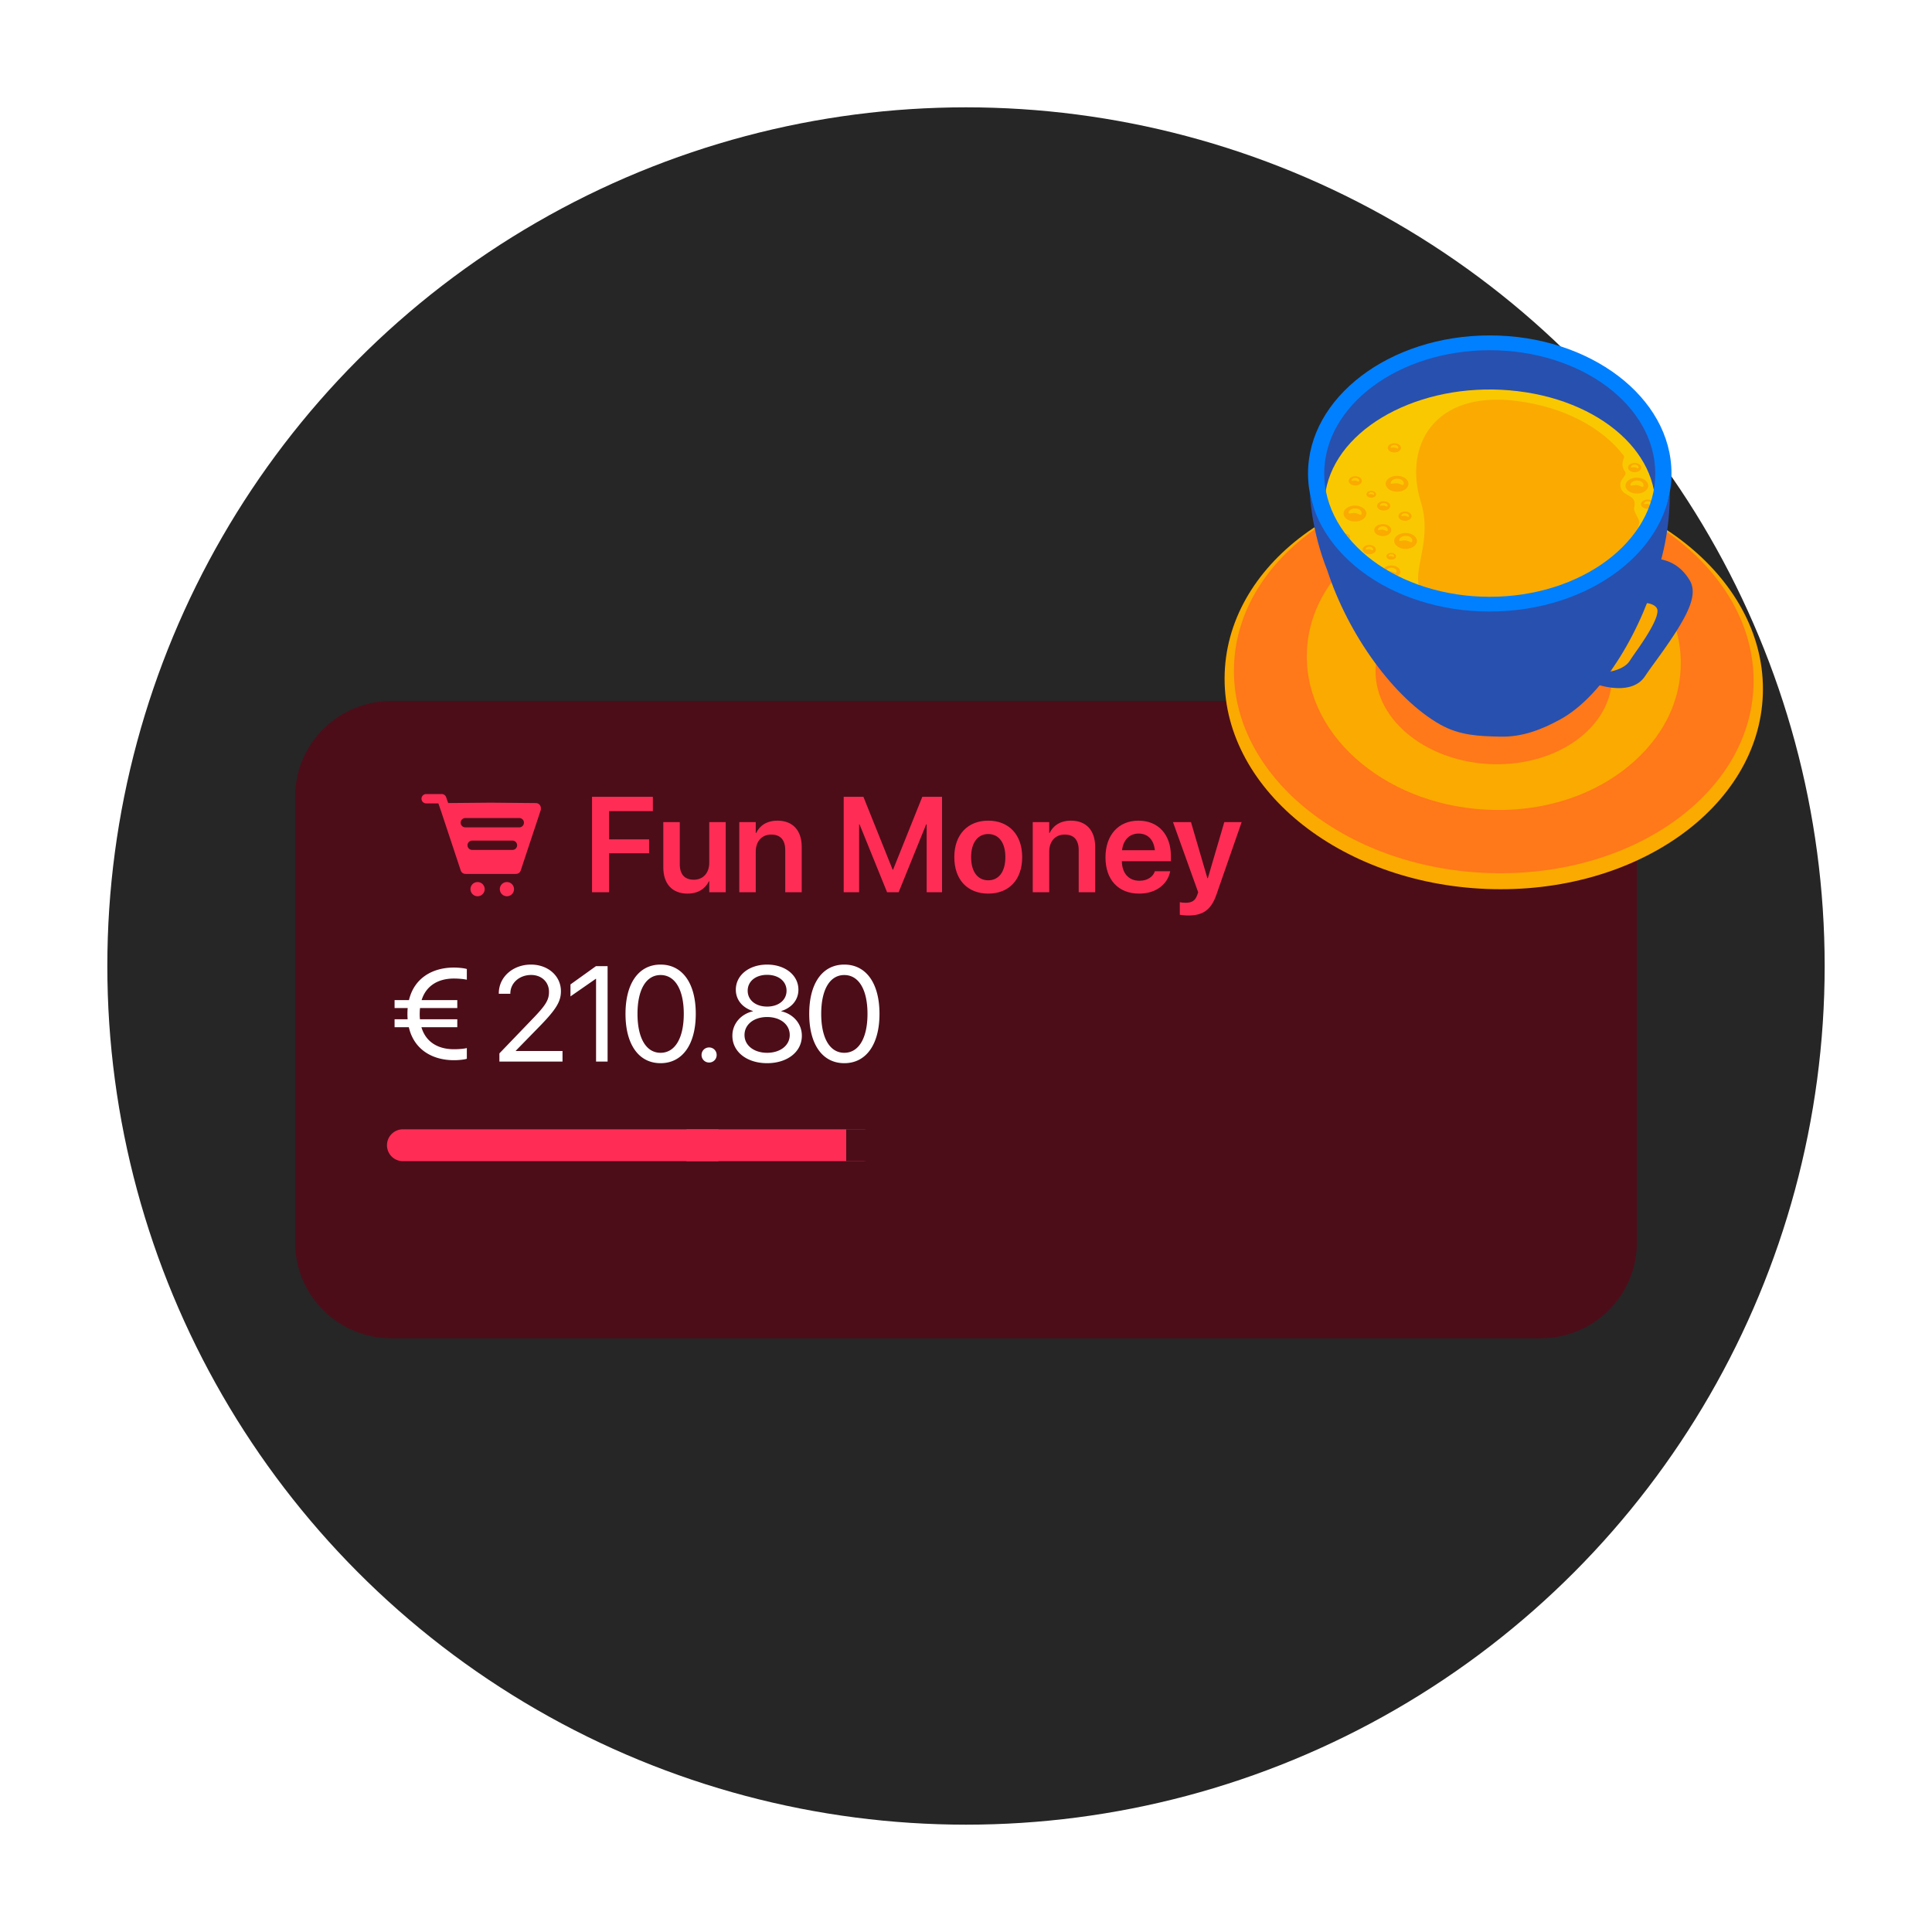 <svg xmlns="http://www.w3.org/2000/svg" width="576" height="576" fill="none"><g clip-path="url(#a)"><circle cx="288" cy="288" r="256" fill="#262626"/><g filter="url(#b)"><path fill="#4C0D19" d="M459.343 193H116.657C100.83 193 88 205.76 88 221.5v133c0 15.74 12.83 28.5 28.657 28.5h342.686C475.17 383 488 370.24 488 354.5v-133c0-15.74-12.83-28.5-28.657-28.5z"/></g><path fill="#FF2D55" fill-rule="evenodd" d="m131.506 241.854-.807-2.336h-3.643a1.392 1.392 0 0 1-1.393-1.39c0-.767.624-1.389 1.393-1.389h4.507a1.393 1.393 0 0 1 1.445.931l.604 1.75 12.692-.115 13.459.122a1.48 1.48 0 0 1 1.476 1.619c.019.198-.002.402-.069.603l-5.929 17.881a1.483 1.483 0 0 1-1.451 1.014l-.057.001h-14.858l-.057-.001a1.483 1.483 0 0 1-1.451-1.014l-5.861-17.676zm7.224 4.812h16.051a1.39 1.39 0 1 0 0-2.779H138.73c-.769 0-1.393.622-1.393 1.39 0 .767.624 1.389 1.393 1.389zm2.036 6.725h11.979a1.39 1.39 0 1 0 0-2.779h-11.979c-.769 0-1.393.622-1.393 1.389 0 .768.624 1.39 1.393 1.39zm10.362 13.807a2.114 2.114 0 0 1-2.117-2.112c0-1.166.948-2.112 2.117-2.112 1.17 0 2.117.946 2.117 2.112a2.114 2.114 0 0 1-2.117 2.112zm-8.745 0a2.114 2.114 0 0 1-2.117-2.112c0-1.166.948-2.112 2.117-2.112 1.17 0 2.118.946 2.118 2.112a2.114 2.114 0 0 1-2.118 2.112z" clip-rule="evenodd"/><path fill="#FF2D55" d="M176.504 266v-28.448h18.137v4.278H181.59v8.418h11.927v4.14H181.59V266h-5.086zm28.467.414c-4.593 0-7.215-2.957-7.215-7.807v-13.504h4.909v12.538c0 2.957 1.38 4.633 4.179 4.633 2.819 0 4.613-2.031 4.613-5.067v-12.104h4.909V266h-4.909v-3.273h-.098c-1.085 2.228-3.233 3.687-6.388 3.687zm15.437-.414v-20.897h4.908v3.272h.099c1.084-2.247 3.213-3.706 6.387-3.706 4.594 0 7.216 2.957 7.216 7.807V266h-4.909v-12.538c0-2.977-1.38-4.653-4.179-4.653-2.82 0-4.614 2.05-4.614 5.067V266h-4.908zm31.129 0v-28.448h5.874l8.714 21.725h.138l8.714-21.725h5.875V266h-4.574v-20.227h-.158L267.919 266h-3.45l-8.201-20.227h-.138V266h-4.593zm43.095.414c-6.151 0-10.113-4.101-10.113-10.863v-.039c0-6.703 4.021-10.843 10.093-10.843 6.092 0 10.134 4.101 10.134 10.843v.039c0 6.782-3.983 10.863-10.114 10.863zm.02-3.963c3.095 0 5.086-2.523 5.086-6.9v-.039c0-4.357-2.011-6.861-5.126-6.861-3.055 0-5.086 2.524-5.086 6.861v.039c0 4.397 1.991 6.9 5.126 6.9zM307.9 266v-20.897h4.909v3.272h.098c1.085-2.247 3.214-3.706 6.388-3.706 4.593 0 7.215 2.957 7.215 7.807V266h-4.909v-12.538c0-2.977-1.38-4.653-4.179-4.653-2.819 0-4.613 2.05-4.613 5.067V266H307.9zm31.74.414c-6.269 0-10.054-4.16-10.054-10.803v-.02c0-6.585 3.844-10.922 9.817-10.922 5.974 0 9.68 4.199 9.68 10.508v1.577h-14.628c.079 3.667 2.09 5.835 5.284 5.835 2.444 0 4.041-1.301 4.514-2.7l.04-.138h4.593l-.059.216c-.651 3.214-3.726 6.447-9.187 6.447zm-.177-17.901c-2.603 0-4.554 1.755-4.949 4.968h9.798c-.355-3.312-2.247-4.968-4.849-4.968zm14.805 24.426c-.946 0-1.932-.118-2.523-.216v-3.746c.374.079.946.177 1.636.177 1.873 0 2.918-.532 3.549-2.287l.295-.847-7.511-20.917h5.362l4.89 16.718h.138l4.908-16.718h5.166l-7.512 21.607c-1.596 4.593-4.041 6.229-8.398 6.229z"/><path fill="#fff" d="M117.639 306.249v-2.366h3.893a21.066 21.066 0 0 1-.059-1.597v-.04c0-.591.02-1.163.079-1.715h-3.913v-2.365h4.288c1.582-6.644 7.096-9.7 13.4-9.7 1.344 0 3.103.178 3.854.434v3.194c-.79-.198-2.51-.355-3.854-.355-4.585 0-8.261 2.05-9.625 6.427h10.633v2.365h-11.107a17.239 17.239 0 0 0-.099 1.775v.039c0 .532.02 1.045.079 1.538h11.127v2.366h-10.692c1.324 4.494 5.04 6.565 9.684 6.565 1.344 0 3.064-.119 3.854-.356v3.194c-.751.276-2.51.434-3.854.434-6.364 0-11.897-3.115-13.439-9.837h-4.249zM148.89 316.5v-2.445l10.04-10.448c3.854-4.002 4.744-5.54 4.744-7.906v-.039c-.02-2.898-2.214-4.988-5.317-4.988-3.557 0-6.206 2.445-6.206 5.501v.098h-3.439v-.118c0-4.929 4.269-8.576 9.586-8.576 5.158 0 8.933 3.45 8.933 7.906v.039c0 3.115-1.443 5.461-6.68 10.803l-6.779 6.94v.079h13.933v3.154H148.89zm28.818 0v-24.682h-.079l-7.549 5.244v-3.569l7.589-5.441h3.478V316.5h-3.439zm19.233.473c-6.562 0-10.455-5.658-10.455-14.687v-.04c0-9.029 3.893-14.667 10.455-14.667s10.495 5.638 10.495 14.667v.04c0 9.029-3.933 14.687-10.495 14.687zm0-3.095c4.348 0 6.917-4.455 6.917-11.592v-.04c0-7.136-2.569-11.552-6.917-11.552s-6.878 4.416-6.878 11.552v.04c0 7.137 2.53 11.592 6.878 11.592zm14.47 2.898a2.225 2.225 0 0 1-2.254-2.247c0-1.262.989-2.248 2.254-2.248 1.265 0 2.253.986 2.253 2.248a2.224 2.224 0 0 1-2.253 2.247zm17.295.197c-6.048 0-10.356-3.391-10.356-8.162v-.039c0-3.509 2.471-6.427 6.127-7.275v-.078c-3.123-.966-5.099-3.332-5.099-6.329v-.039c0-4.298 3.933-7.472 9.328-7.472 5.396 0 9.329 3.174 9.329 7.472v.039c0 2.997-1.977 5.363-5.099 6.329v.078c3.656.848 6.126 3.766 6.126 7.275v.039c0 4.771-4.308 8.162-10.356 8.162zm0-16.875c3.439 0 5.791-1.952 5.791-4.712v-.039c0-2.76-2.352-4.712-5.791-4.712-3.439 0-5.79 1.952-5.79 4.712v.039c0 2.76 2.351 4.712 5.79 4.712zm0 13.78c3.933 0 6.74-2.208 6.74-5.283v-.04c0-3.115-2.787-5.342-6.74-5.342-3.953 0-6.739 2.227-6.739 5.342v.04c0 3.075 2.806 5.283 6.739 5.283zm23.008 3.095c-6.562 0-10.455-5.658-10.455-14.687v-.04c0-9.029 3.893-14.667 10.455-14.667 6.561 0 10.494 5.638 10.494 14.667v.04c0 9.029-3.933 14.687-10.494 14.687zm0-3.095c4.348 0 6.917-4.455 6.917-11.592v-.04c0-7.136-2.569-11.552-6.917-11.552s-6.878 4.416-6.878 11.552v.04c0 7.137 2.53 11.592 6.878 11.592z"/><path fill="#FF2D55" d="M120.133 336.688a4.755 4.755 0 0 0-4.761 4.75 4.755 4.755 0 0 0 4.761 4.75v-9.5zm89.296 9.5h4.762v-9.5h-4.762v9.5zm-89.296 0h89.296v-9.5h-89.296v9.5z"/><path fill="#FF2D55" d="M209.428 336.688h-4.761v9.5h4.761v-9.5zm47.619 9.5a4.756 4.756 0 0 0 4.762-4.75 4.756 4.756 0 0 0-4.762-4.75v9.5zm-47.619 0h47.619v-9.5h-47.619v9.5z"/><path fill="#4C0D19" d="M257.048 336.688h-4.762v9.5h4.762v-9.5zm191.685 9.5a4.756 4.756 0 0 0 4.762-4.75 4.755 4.755 0 0 0-4.762-4.75v9.5zm-191.685 0h191.685v-9.5H257.048v9.5z"/><g filter="url(#c)"><path fill="#FAAA00" d="M525.57 191.049c1.173-33.772-33.793-62.566-78.1-64.314-44.306-1.749-81.174 24.211-82.347 57.982-1.172 33.772 33.794 62.566 78.1 64.314 44.307 1.749 81.175-24.211 82.347-57.982z"/><path fill="#FF7819" d="M522.78 188.517c1.117-32.461-32.648-60.131-75.415-61.802-42.767-1.672-78.342 23.287-79.459 55.748-1.116 32.46 32.648 60.13 75.416 61.801 42.767 1.672 78.342-23.287 79.458-55.747z"/><path fill="#FAAA00" d="M504.854 183.168c.984-26.934-24.857-49.874-57.717-51.238-32.86-1.364-60.296 19.364-61.28 46.298-.984 26.934 24.857 49.874 57.717 51.238 32.86 1.364 60.296-19.364 61.28-46.298z"/><path fill="#FF7819" d="M446.611 233.526h-1.323c-34.87-.582-63.254-24.739-63.254-53.848 0-11.971 4.645-23.16 13.445-32.388 12.092-12.692 30.325-19.804 49.924-19.436 34.869.598 63.239 24.755 63.239 53.848 0 11.971-4.644 23.161-13.444 32.388-11.82 12.401-29.478 19.452-48.602 19.452l.015-.016zm-2.531-97.656c-17.154 0-32.885 6.208-43.295 17.137-7.319 7.68-11.187 16.892-11.187 26.656 0 24.74 25.034 45.28 55.819 45.801 17.672.368 33.849-5.948 44.503-17.122 7.319-7.679 11.187-16.891 11.187-26.656 0-24.739-25.034-45.279-55.819-45.8h-1.208v-.016z"/><path fill="#FF7819" d="M410.102 184.185c0 14.869 15.788 27.238 35.257 27.652 19.469.399 35.258-11.327 35.258-26.196 0-14.868-15.789-27.238-35.258-27.652-19.469-.398-35.257 11.328-35.257 26.196z"/><path fill="#2850AF" d="m475.439 187.818-.575-3.464c2.272.674 8.93-.123 10.957-3.25a91.49 91.49 0 0 1 1.812-2.652c2.286-3.234 7.678-10.99 6.298-13.182-1.438-2.146-6.341-1.839-12.682-.904l6.743-13.504c6.874-1.227 12.194.368 15.688 6.008 2.991 4.829-.906 11.818-11.36 26.028a158.407 158.407 0 0 0-1.869 2.682c-3.968 6.055-13.904 2.667-14.997 2.253l-.015-.015z"/><path fill="#2850AF" d="M468.453 89.38c26.731 11.159 35.919 38.888 23.165 61.114-12.755 22.226-42.62 30.518-69.351 19.359-26.73-11.159-38.061-38.213-25.307-60.439 12.74-22.21 44.748-31.177 71.493-20.034z"/><path fill="#FAC800" d="M452.549 100.631c26.846 3.25 44.849 21.107 40.233 39.884-4.63 18.777-30.139 31.377-56.97 28.127-26.846-3.249-44.848-21.107-40.233-39.884 4.63-18.777 30.139-31.377 56.97-28.127z"/><path fill="#FAAA00" d="M451.845 103.497c14.38 1.748 25.998 8.063 32.31 16.447.417.552-1.423 2.192.331 4.706.877 1.257-2.142 2.116-1.251 4.921.834 2.651 4.975 1.701 3.954 5.886-.273 1.134 1.798 3.418 1.51 4.583-4.227 17.198-27.593 28.725-52.182 25.751-24.588-2.974-7.549-15.006-12.883-32.066-5.191-16.57 3.638-33.201 28.226-30.228h-.015zm-39.159 36.788c1.38.169 2.315 1.088 2.071 2.054-.245.966-1.553 1.625-2.934 1.456-1.38-.168-2.315-1.088-2.07-2.054.244-.965 1.553-1.624 2.933-1.456z"/><path fill="#FAC800" d="M412.531 140.913c.805.092 1.337.629 1.208 1.196-.144.567-.647-.077-1.452-.169-.806-.092-1.596.384-1.453-.168.144-.567.906-.935 1.697-.843v-.016z"/><path fill="#FAAA00" d="M404.393 126.015c1.064.122 1.783.843 1.611 1.594-.187.751-1.208 1.257-2.272 1.119-1.064-.123-1.783-.843-1.611-1.595.187-.751 1.208-1.256 2.272-1.118z"/><path fill="#FAC800" d="M404.279 126.49c.618.076 1.035.49.934.919-.1.429-.503-.061-1.121-.138-.619-.076-1.223.292-1.122-.138.101-.429.69-.72 1.309-.643z"/><path fill="#FAAA00" d="M419.218 136.53c1.064.123 1.783.843 1.61 1.594-.187.751-1.208 1.257-2.272 1.119-1.064-.123-1.783-.843-1.596-1.594.187-.751 1.194-1.257 2.272-1.119h-.014z"/><path fill="#FAC800" d="M419.102 137.02c.618.077 1.035.491.934.92-.1.429-.503-.061-1.121-.138-.618-.076-1.222.291-1.122-.138.101-.429.69-.72 1.309-.644z"/><path fill="#FAAA00" d="M491.546 132.958c1.065.123 1.783.843 1.611 1.595-.187.751-1.208 1.256-2.272 1.119-1.064-.123-1.783-.844-1.61-1.595.187-.751 1.207-1.257 2.271-1.119z"/><path fill="#FAC800" d="M491.43 133.449c.618.077 1.035.49.935.92-.101.429-.504-.062-1.122-.138-.618-.077-1.222.291-1.122-.138.101-.429.691-.721 1.309-.644z"/><path fill="#FAAA00" d="M416.039 116.159c1.064.122 1.783.843 1.61 1.594-.187.751-1.208 1.257-2.272 1.119-1.064-.123-1.783-.843-1.61-1.594.187-.752 1.208-1.257 2.272-1.119z"/><path fill="#FAC800" d="M415.925 116.649c.618.077 1.035.491.92.92-.101.429-.503-.061-1.122-.138-.618-.077-1.222.291-1.121-.138.101-.429.69-.72 1.308-.644h.015z"/><path fill="#FAAA00" d="M412.862 133.465c1.064.122 1.783.843 1.596 1.594-.187.751-1.208 1.257-2.272 1.119-1.064-.123-1.783-.843-1.611-1.594.187-.751 1.208-1.257 2.272-1.119h.015z"/><path fill="#FAC800" d="M412.746 133.955c.619.076 1.036.49.935.919-.101.43-.503-.061-1.122-.138-.618-.076-1.222.292-1.121-.138.1-.429.69-.72 1.308-.643z"/><path fill="#FAAA00" d="M419.633 142.937c1.855.23 3.092 1.456 2.775 2.744-.316 1.287-2.07 2.161-3.925 1.931-1.855-.23-3.092-1.456-2.775-2.744.316-1.287 2.07-2.161 3.925-1.931z"/><path fill="#FAC800" d="M419.432 143.765c1.064.123 1.783.843 1.611 1.594-.187.752-.863-.107-1.942-.229-1.064-.123-2.128.521-1.941-.23.187-.752 1.194-1.257 2.272-1.119v-.016z"/><path fill="#FAAA00" d="M408.562 146.508c1.064.123 1.783.843 1.611 1.594-.187.752-1.208 1.257-2.272 1.119-1.064-.122-1.783-.843-1.611-1.594.187-.751 1.194-1.257 2.272-1.119z"/><path fill="#FAC800" d="M408.449 146.984c.619.076 1.036.49.935.919-.101.43-.503-.061-1.121-.138-.619-.076-1.223.292-1.122-.138.101-.429.69-.72 1.308-.643z"/><path fill="#FAAA00" d="M487.68 122.045c1.064.122 1.783.843 1.611 1.594-.187.751-1.208 1.257-2.272 1.119-1.064-.123-1.783-.843-1.611-1.594.187-.751 1.208-1.257 2.272-1.119z"/><path fill="#FAC800" d="M487.564 122.52c.618.077 1.035.49.934.92-.1.429-.503-.062-1.121-.138-.619-.077-1.222.291-1.122-.138.101-.43.69-.721 1.309-.644z"/><path fill="#FAAA00" d="M415.019 148.869c.776.092 1.308.613 1.165 1.165-.13.552-.878.92-1.654.812-.776-.092-1.309-.613-1.165-1.165.13-.551.877-.919 1.654-.812z"/><path fill="#FAC800" d="M414.934 149.221c.446.061.762.353.676.675-.072.321-.36-.046-.82-.092-.446-.062-.891.214-.819-.092.071-.322.503-.522.963-.476v-.015z"/><path fill="#FAAA00" d="M401.33 143.136c.777.092 1.309.613 1.165 1.165-.129.552-.877.92-1.653.813-.777-.092-1.309-.614-1.165-1.165.129-.552.877-.92 1.653-.813z"/><path fill="#FAC800" d="M401.245 143.489c.446.061.748.353.676.675-.072.321-.359-.046-.819-.092-.446-.062-.892.214-.82-.092.072-.322.503-.522.963-.476v-.015z"/><path fill="#FAAA00" d="M409.063 130.383c.776.092 1.308.613 1.165 1.165-.13.552-.878.92-1.654.812-.777-.092-1.309-.613-1.165-1.165.13-.551.877-.919 1.654-.812z"/><path fill="#FAC800" d="M408.98 130.736c.446.061.762.352.676.674-.072.322-.36-.046-.82-.092-.446-.061-.891.215-.82-.092.072-.321.504-.521.964-.475v-.015z"/><path fill="#FAAA00" d="M415.263 152.609c1.453.184 2.445 1.149 2.186 2.161-.244 1.027-1.639 1.701-3.091 1.533-1.453-.184-2.445-1.15-2.186-2.161.244-1.027 1.639-1.702 3.091-1.533z"/><path fill="#FAC800" d="M415.091 153.268c.848.107 1.409.659 1.265 1.257-.144.598-.69-.077-1.524-.184-.849-.107-1.668.399-1.524-.184.143-.598.949-.981 1.797-.889h-.014z"/><path fill="#FAAA00" d="M417.088 125.893c1.855.23 3.092 1.456 2.775 2.743-.316 1.288-2.07 2.162-3.925 1.932-1.855-.23-3.092-1.456-2.775-2.744.316-1.288 2.07-2.161 3.925-1.931z"/><path fill="#FAC800" d="M416.888 126.72c1.064.122 1.783.843 1.611 1.594-.187.751-.863-.108-1.942-.23-1.064-.123-2.128.521-1.941-.23.187-.751 1.208-1.257 2.272-1.119v-.015z"/><path fill="#FAAA00" d="M488.583 126.443c1.855.23 3.092 1.457 2.775 2.744-.316 1.288-2.07 2.162-3.925 1.932-1.855-.23-3.092-1.457-2.775-2.744.316-1.288 2.07-2.161 3.925-1.932z"/><path fill="#FAC800" d="M488.38 127.271c1.064.123 1.783.843 1.611 1.594-.187.752-.863-.107-1.941-.229-1.064-.123-2.129.521-1.942-.23.187-.751 1.194-1.257 2.272-1.119v-.016z"/><path fill="#FAAA00" d="M404.538 134.768c1.855.229 3.092 1.456 2.775 2.743-.316 1.288-2.07 2.162-3.925 1.932-1.855-.23-3.091-1.457-2.775-2.744.316-1.288 2.07-2.161 3.925-1.931z"/><path fill="#FAC800" d="M404.332 135.595c1.065.123 1.783.843 1.611 1.594-.187.752-.863-.107-1.941-.229-1.064-.123-2.128.521-1.941-.23.186-.751 1.207-1.257 2.271-1.119v-.016z"/><path fill="#2850AF" d="M497.799 130.214c0 .476-.072 1.073-.23 1.763-1.912 8.783-16.478 32.649-50.873 32.649-34.395 0-49.565-17.121-54.468-28.035-.935-2.085-1.481-3.939-1.697-5.396 0 0 .331 10.684 5.191 22.886 0 0 .014 0 .014.03 6.284 19.268 19.944 38.152 33.633 45.893 5.881 3.295 11.503 3.464 17.888 3.617 6.557.154 12.337-2.069 17.988-5.181 12.898-7.097 24.488-26.947 29.607-46.153 3.45-11.68 2.947-22.073 2.947-22.073z"/><path fill="#0080FF" d="M444.151 166.328c-29.88 0-54.18-18.471-54.18-41.156 0-22.686 24.315-41.172 54.18-41.172s54.18 18.47 54.18 41.156-24.315 41.157-54.18 41.157v.015zm0-77.913c-27.205 0-49.349 16.493-49.349 36.757 0 20.263 22.144 36.757 49.349 36.757s49.349-16.494 49.349-36.757c0-20.264-22.129-36.757-49.349-36.757z"/></g></g><defs><filter id="b" width="432" height="222" x="72" y="193" color-interpolation-filters="sRGB" filterUnits="userSpaceOnUse"><feFlood flood-opacity="0" result="BackgroundImageFix"/><feColorMatrix in="SourceAlpha" result="hardAlpha" values="0 0 0 0 0 0 0 0 0 0 0 0 0 0 0 0 0 0 127 0"/><feOffset dy="16"/><feGaussianBlur stdDeviation="8"/><feComposite in2="hardAlpha" operator="out"/><feColorMatrix values="0 0 0 0 0 0 0 0 0 0 0 0 0 0 0 0 0 0 0.1 0"/><feBlend in2="BackgroundImageFix" result="effect1_dropShadow_8414_80646"/><feBlend in="SourceGraphic" in2="effect1_dropShadow_8414_80646" result="shape"/></filter><filter id="c" width="192.504" height="197.115" x="349.095" y="84" color-interpolation-filters="sRGB" filterUnits="userSpaceOnUse"><feFlood flood-opacity="0" result="BackgroundImageFix"/><feColorMatrix in="SourceAlpha" result="hardAlpha" values="0 0 0 0 0 0 0 0 0 0 0 0 0 0 0 0 0 0 127 0"/><feOffset dy="16"/><feGaussianBlur stdDeviation="8"/><feComposite in2="hardAlpha" operator="out"/><feColorMatrix values="0 0 0 0 0 0 0 0 0 0 0 0 0 0 0 0 0 0 0.1 0"/><feBlend in2="BackgroundImageFix" result="effect1_dropShadow_8414_80646"/><feBlend in="SourceGraphic" in2="effect1_dropShadow_8414_80646" result="shape"/></filter><clipPath id="a"><path fill="#fff" d="M32 32h512v512H32z"/></clipPath></defs></svg>